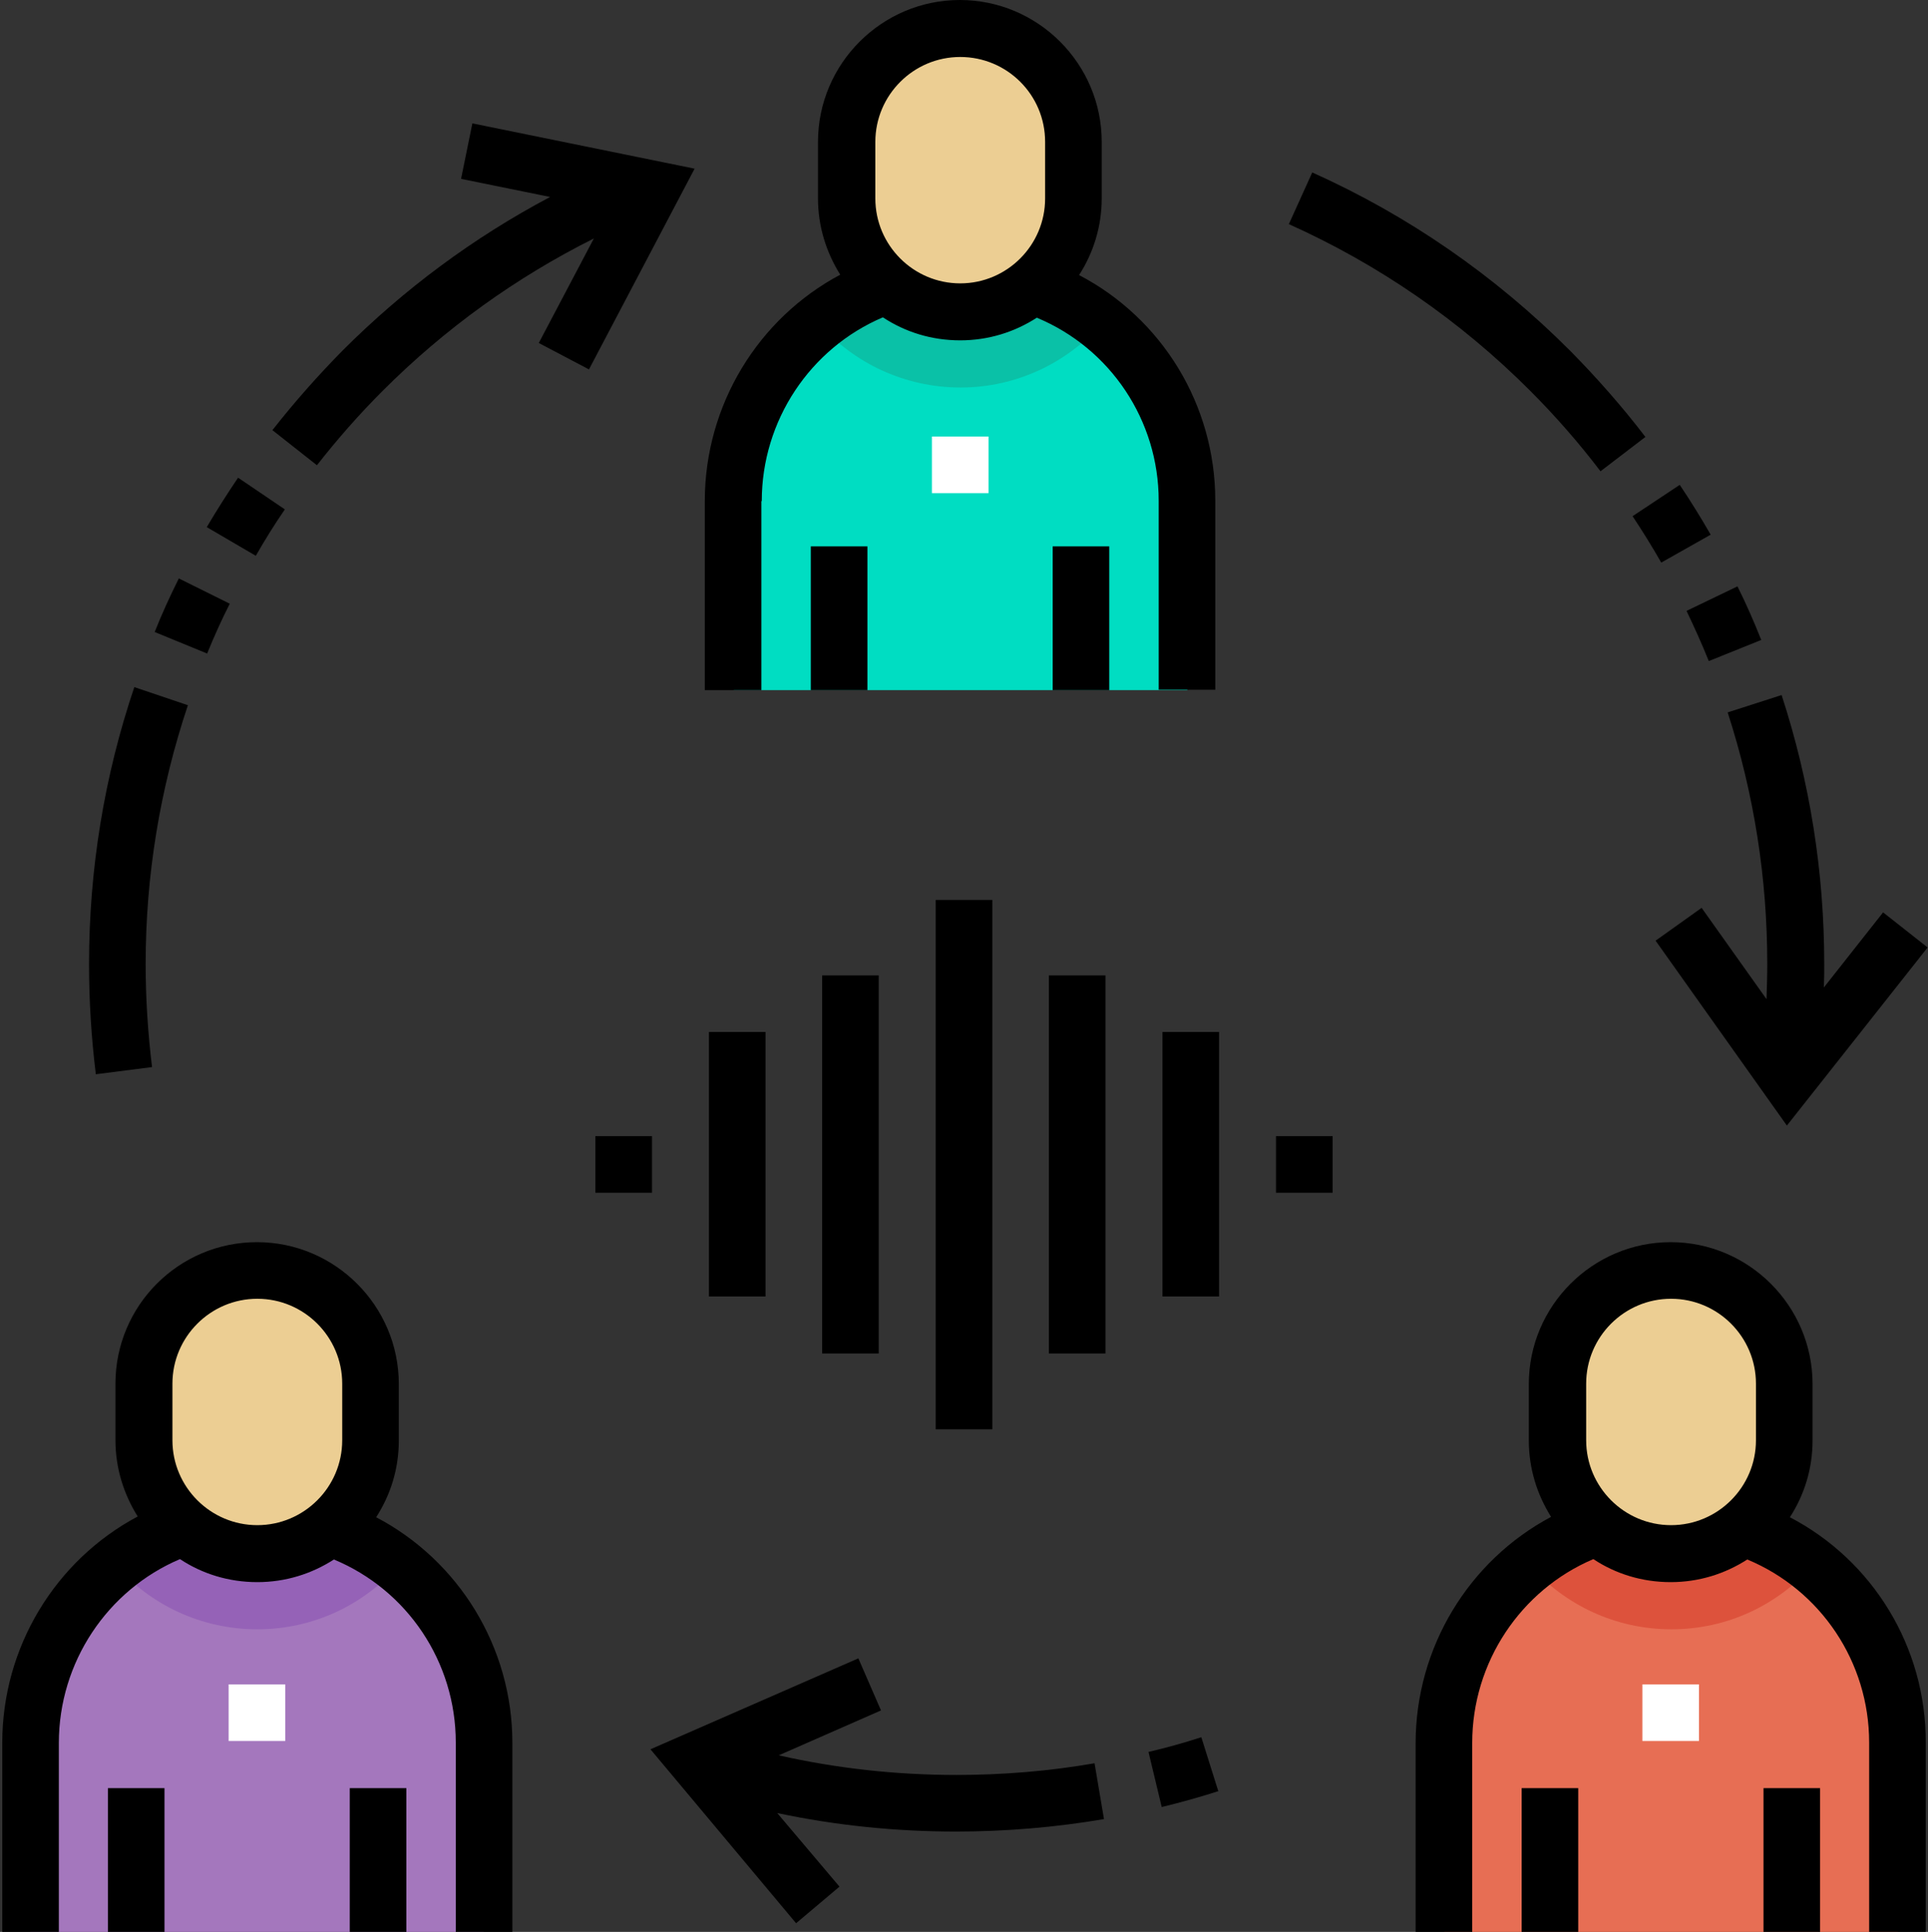 <?xml version="1.0" encoding="utf-8"?>
<!-- Generator: Adobe Illustrator 23.0.1, SVG Export Plug-In . SVG Version: 6.00 Build 0)  -->
<svg version="1.1" id="Layer_1" xmlns="http://www.w3.org/2000/svg" xmlns:xlink="http://www.w3.org/1999/xlink" x="0px" y="0px"
	 viewBox="0 0 511 512" style="enable-background:new 0 0 511 512;" xml:space="preserve">
<rect x="0" y="0" width="511" height="512" fill="#333333" stroke="none"/>
<style type="text/css">
	.st0{fill:#A477BD;}
	.st1{fill:#E76E54;}
	.st2{fill:#00DDC2;}
	.st3{fill:#9562B7;}
	.st4{fill:#ECCE93;}
	.st5{fill:#DD523C;}
	.st6{fill:#0AC1A7;}
	.st7{fill:#FFFFFF;}
</style>
<path class="st0" d="M87.5,405H48C24.7,413.3,8,435.8,8,461.9V512h120.2v-50.1C128.3,435.5,111.2,413.1,87.5,405z"/>
<path class="st1" d="M462.2,405h-39.5c-23.3,8.3-39.9,30.8-39.9,56.9V512H503v-50.1C503,435.5,485.9,413.1,462.2,405z"/>
<path class="st2" d="M273.9,75.9h-39.5c-23.3,8.3-39.9,30.8-39.9,56.9v50.1h120.2v-50.1C314.6,106.3,297.6,83.9,273.9,75.9z"/>
<path class="st3" d="M105.6,414.9c-5.4-4.3-11.5-7.7-18.1-9.9H48c-6.3,2.3-12.2,5.8-17.3,9.9c9.2,10.4,22.6,16.9,37.5,16.9
	S96.4,425.3,105.6,414.9z"/>
<path class="st4" d="M68.1,411.8c-16.6,0-30.1-13.5-30.1-30.1v-15c0-16.6,13.5-30.1,30.1-30.1s30.1,13.5,30.1,30.1v15
	C98.2,398.3,84.7,411.8,68.1,411.8z"/>
<path class="st5" d="M480.4,414.9c-5.4-4.3-11.5-7.7-18.1-9.9h-39.5c-6.3,2.3-12.2,5.8-17.3,9.9c9.2,10.4,22.6,16.9,37.5,16.9
	S471.2,425.3,480.4,414.9z"/>
<path class="st4" d="M442.9,411.8c-16.6,0-30.1-13.5-30.1-30.1v-15c0-16.6,13.5-30.1,30.1-30.1s30.1,13.5,30.1,30.1v15
	C472.9,398.3,459.5,411.8,442.9,411.8z"/>
<path class="st6" d="M292,85.8c-5.4-4.3-11.5-7.7-18.1-9.9h-39.5c-6.3,2.3-12.2,5.8-17.3,9.9c9.2,10.4,22.6,16.9,37.5,16.9
	S282.8,96.1,292,85.8z"/>
<path class="st4" d="M254.5,82.7c-16.6,0-30.1-13.5-30.1-30.1v-15c0-16.6,13.5-30.1,30.1-30.1s30.1,13.5,30.1,30.1v15
	C284.6,69.2,271.1,82.7,254.5,82.7z"/>
<path d="M28.6,473.9h15V512h-15V473.9z"/>
<path d="M99.7,402.1c3.8-5.9,6-12.8,6-20.3v-15c0-20.7-16.9-37.6-37.6-37.6S30.6,346,30.6,366.7v15c0,7.4,2.2,14.3,5.9,20.2
	c-21.8,11.6-35.9,34.6-35.9,60V512h15v-50.1c0-21.3,12.8-40.5,32.1-48.7c5.9,3.9,12.9,6.1,20.5,6.1c7.5,0,14.4-2.2,20.3-6
	c19.5,8.1,32.3,27.2,32.3,48.5V512h15v-50.1C135.8,436.5,121.6,413.6,99.7,402.1z M90.7,381.7c0,12.4-10.1,22.5-22.5,22.5
	c-12.4,0-22.5-10.1-22.5-22.5v-15c0-12.4,10.1-22.5,22.5-22.5c12.4,0,22.5,10.1,22.5,22.5V381.7z"/>
<path d="M92.7,473.9h15V512h-15V473.9z"/>
<path d="M403.3,473.9h15V512h-15V473.9z"/>
<path d="M474.4,402.1c3.8-5.9,6-12.8,6-20.3v-15c0-20.7-16.9-37.6-37.6-37.6s-37.6,16.9-37.6,37.6v15c0,7.4,2.2,14.3,5.9,20.2
	c-21.8,11.6-35.9,34.6-35.9,60V512h15v-50.1c0-21.3,12.8-40.5,32.1-48.7c5.9,3.9,12.9,6.1,20.5,6.1c7.5,0,14.4-2.2,20.3-6
	c19.5,8.1,32.3,27.2,32.3,48.5V512h15v-50.1C510.5,436.5,496.4,413.6,474.4,402.1z M465.4,381.7c0,12.4-10.1,22.5-22.5,22.5
	s-22.5-10.1-22.5-22.5v-15c0-12.4,10.1-22.5,22.5-22.5s22.5,10.1,22.5,22.5V381.7z"/>
<path d="M467.4,473.9h15V512h-15V473.9z"/>
<path d="M214.9,144.8h15v38.1h-15V144.8z"/>
<path d="M201.9,132.8c0-21.3,12.8-40.5,32.1-48.7c5.9,3.9,12.9,6.1,20.5,6.1c7.5,0,14.4-2.2,20.3-6c19.5,8.1,32.3,27.2,32.3,48.5
	v50.1h15v-50.1c0-25.4-14.1-48.3-36.1-59.8c3.8-5.9,6-12.9,6-20.3v-15c0-20.7-16.9-37.6-37.6-37.6s-37.6,16.9-37.6,37.6v15
	c0,7.4,2.2,14.3,5.9,20.2c-21.8,11.6-35.9,34.6-35.9,60v50.1h15V132.8z M232,37.6c0-12.4,10.1-22.5,22.5-22.5S277,25.1,277,37.6v15
	c0,12.4-10.1,22.5-22.5,22.5S232,65,232,52.6V37.6z"/>
<path d="M279,144.8h15v38.1h-15V144.8z"/>
<path d="M253.5,470.4c-15.9,0-31.6-1.7-47.1-5.2l27.1-11.9l-6-13.8l-55.1,24.1l38.6,46.1l11.5-9.7L206,480.5
	c15.6,3.3,31.4,4.9,47.4,4.9c13.1,0,26.3-1.1,39.2-3.3l-2.5-14.8C278.1,469.4,265.7,470.4,253.5,470.4z"/>
<path d="M304.4,464.3l3.5,14.6c5-1.2,10-2.6,15-4.2l-4.5-14.3C313.8,461.9,309.1,463.2,304.4,464.3z"/>
<path d="M440.3,149.1l13.1-7.4c-2.6-4.5-5.3-8.9-8.2-13.2l-12.5,8.3C435.3,140.7,437.9,144.9,440.3,149.1z"/>
<path d="M424.2,124.9l11.9-9.1c-6.1-8-12.9-15.7-20-22.9c-19.9-19.9-42.9-35.8-68.3-47.2l-6.2,13.7c23.8,10.7,45.3,25.5,63.9,44.1
	C412.2,110.2,418.5,117.4,424.2,124.9z"/>
<path d="M452.9,175.2l13.9-5.6c-1.9-4.8-4-9.6-6.3-14.2l-13.5,6.5C449.1,166.3,451.1,170.7,452.9,175.2z"/>
<path d="M468.4,255.5c0,3.1-0.1,6.2-0.2,9.3L451,240.6l-12.2,8.7l34.8,49l37.3-47.2l-11.8-9.3l-15.7,19.9c0.1-2.1,0.1-4.2,0.1-6.2
	c0-24.3-3.8-48.3-11.3-71.3l-14.3,4.6C464.9,210.4,468.4,232.8,468.4,255.5z"/>
<path d="M40.3,282.8c-1.1-9-1.7-18.2-1.7-27.3c0-23.4,3.8-46.5,11.2-68.6l-14.2-4.8c-8,23.7-12,48.4-12,73.4
	c0,9.7,0.6,19.5,1.8,29.2L40.3,282.8z"/>
<path d="M75.5,135l-12.4-8.4c-2.9,4.3-5.7,8.7-8.3,13.1l13,7.6C70.2,143.1,72.8,138.9,75.5,135z"/>
<path d="M60.9,160l-13.5-6.7c-2.3,4.6-4.5,9.4-6.4,14.2l13.9,5.7C56.7,168.8,58.7,164.3,60.9,160z"/>
<path d="M125.2,32.7l-3,14.7l23.6,4.8c-20.2,10.7-38.6,24.3-55,40.7C84.3,99.5,78,106.6,72.2,114l11.8,9.3
	c5.4-6.9,11.2-13.5,17.4-19.7C118,87,136.8,73.5,157.4,63.2l-14.6,27.7l13.3,7l28-53.2L125.2,32.7z"/>
<path d="M338.2,301.1h15v15h-15V301.1z"/>
<path d="M157.8,301.1h15v15h-15V301.1z"/>
<path d="M308.1,273.5h15v70.1h-15V273.5z"/>
<path d="M187.9,273.5h15v70.1h-15V273.5z"/>
<path d="M278,258.5h15v100.2h-15V258.5z"/>
<path d="M217.9,258.5h15v100.2h-15V258.5z"/>
<path d="M248,238.5h15v140.3h-15V238.5z"/>
<g>
	<path class="st7" d="M247,115.7h15v15h-15V115.7z"/>
	<path class="st7" d="M435.3,446.4h15v15h-15V446.4z"/>
	<path class="st7" d="M60.6,446.4h15v15h-15V446.4z"/>
</g>
</svg>
